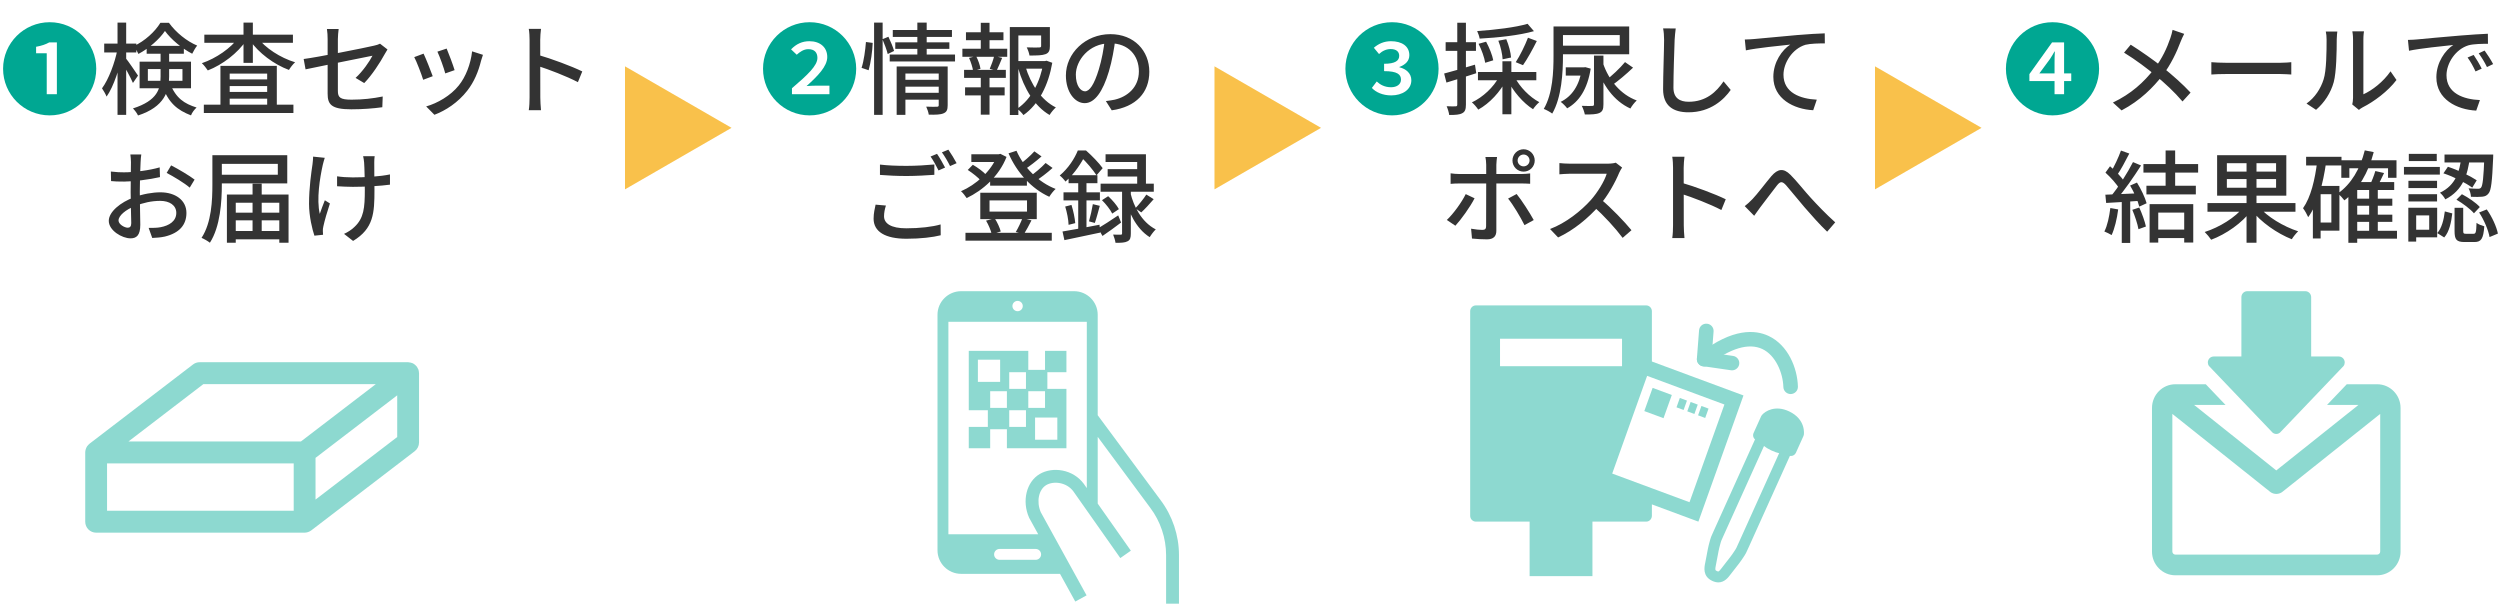 <svg width="352" height="85" viewBox="0 0 352 85" fill="none" xmlns="http://www.w3.org/2000/svg">
<path d="M55.927 61.534L44.427 70.339V64.467L55.927 55.661V61.534ZM15.073 65.246H41.354V71.912H15.073V65.246ZM28.629 54.087H52.912L42.371 62.158H18.088L28.629 54.087ZM58.986 52.446C58.979 52.321 58.961 52.198 58.924 52.081C58.921 52.07 58.924 52.061 58.919 52.05C58.906 52.011 58.879 51.981 58.864 51.944C58.823 51.85 58.781 51.758 58.723 51.673C58.688 51.624 58.649 51.581 58.609 51.536C58.55 51.468 58.488 51.404 58.419 51.347C58.368 51.308 58.315 51.273 58.26 51.239C58.22 51.214 58.187 51.182 58.145 51.16C58.108 51.142 58.067 51.137 58.029 51.122C57.97 51.098 57.911 51.078 57.848 51.061C57.757 51.038 57.667 51.025 57.574 51.017C57.536 51.015 57.502 51 57.463 51H28.109C27.773 51 27.445 51.111 27.178 51.316L12.605 62.474C12.592 62.484 12.585 62.499 12.573 62.509C12.465 62.597 12.366 62.696 12.286 62.811C12.281 62.818 12.274 62.823 12.27 62.83C12.192 62.945 12.134 63.074 12.088 63.208C12.078 63.237 12.069 63.265 12.061 63.295C12.025 63.425 12 63.56 12 63.702V73.456C12 74.309 12.688 75 13.537 75H42.891C43.044 75 43.19 74.971 43.33 74.928C43.356 74.92 43.383 74.913 43.409 74.903C43.549 74.853 43.68 74.784 43.798 74.697C43.805 74.691 43.814 74.69 43.821 74.684L58.395 63.527C58.776 63.235 59 62.78 59 62.299V52.544C59 52.544 59 52.538 59 52.535C59 52.505 58.988 52.476 58.986 52.446Z" fill="#8DD9D0"/>
<path d="M103 18L88 26.66L88 9.34L103 18Z" fill="#F9C14B"/>
<path d="M7 16.246C3.374 16.246 0.434 13.306 0.434 9.68C0.434 6.068 3.374 3.128 7 3.128C10.612 3.128 13.552 6.068 13.552 9.68C13.552 13.334 10.584 16.246 7 16.246ZM6.58 13.264H8.008V5.97H6.93C6.426 6.25 5.866 6.446 5.082 6.586V7.496H6.58V13.264Z" fill="#00A792"/>
<path d="M14.672 6.138H19.194V7.384H14.672V6.138ZM16.548 3.184H17.766V16.176H16.548V3.184ZM16.534 6.964L17.318 7.216C16.898 9.442 16.016 12.186 15.008 13.6C14.868 13.25 14.574 12.746 14.364 12.438C15.288 11.192 16.17 8.868 16.534 6.964ZM17.696 8.182C18.018 8.546 19.18 10.268 19.432 10.646L18.718 11.682C18.41 10.94 17.514 9.33 17.164 8.742L17.696 8.182ZM20.65 6.46H25.886V7.566H20.65V6.46ZM23.226 4.36C22.442 5.522 20.986 6.81 19.488 7.594C19.348 7.258 19.068 6.782 18.844 6.488C20.384 5.788 21.84 4.444 22.582 3.212H23.786C24.78 4.584 26.292 5.802 27.762 6.418C27.51 6.726 27.244 7.202 27.062 7.566C25.662 6.852 24.094 5.564 23.226 4.36ZM20.818 9.722V11.374H25.69V9.722H20.818ZM19.656 8.686H26.894V12.424H19.656V8.686ZM22.61 7.146H23.814V10.8C23.814 12.83 23.17 15.042 19.432 16.26C19.32 15.98 18.942 15.476 18.718 15.266C22.204 14.16 22.61 12.466 22.61 10.758V7.146ZM23.94 11.752C24.78 13.852 25.956 14.594 27.678 15.14C27.37 15.42 27.034 15.854 26.894 16.246C25.018 15.518 23.716 14.538 22.82 11.99L23.94 11.752ZM28.7 14.734H41.314V15.91H28.7V14.734ZM31.682 11.178H38.304V12.116H31.682V11.178ZM31.682 12.942H38.304V13.894H31.682V12.942ZM31.038 9.274H38.976V15.378H37.618V10.366H32.34V15.434H31.038V9.274ZM28.77 4.878H41.244V6.026H28.77V4.878ZM34.286 3.184H35.602V8.854H34.286V3.184ZM33.614 5.242L34.692 5.662C33.46 7.496 31.332 9.106 29.26 9.918C29.064 9.624 28.7 9.148 28.42 8.896C30.422 8.224 32.536 6.768 33.614 5.242ZM36.232 5.256C37.324 6.754 39.48 8.14 41.552 8.77C41.258 9.022 40.88 9.512 40.684 9.848C38.57 9.064 36.428 7.468 35.182 5.676L36.232 5.256ZM46.13 13.18C46.13 11.948 46.13 7.09 46.13 5.508C46.13 5.074 46.102 4.5 46.032 4.08H47.684C47.628 4.5 47.572 5.074 47.572 5.508C47.572 7.076 47.572 11.332 47.572 12.802C47.572 13.726 47.894 14.034 49.504 14.034C51.058 14.034 52.5 13.866 53.886 13.586L53.83 15.098C52.626 15.266 51.1 15.392 49.462 15.392C46.606 15.392 46.13 14.678 46.13 13.18ZM54.558 6.964C54.446 7.132 54.278 7.412 54.166 7.622C53.536 8.784 52.36 10.604 51.282 11.696L50.064 10.968C51.058 10.072 52.038 8.644 52.444 7.846C51.828 7.972 44.744 9.386 43.022 9.764L42.756 8.308C44.59 8.084 51.506 6.712 52.654 6.432C52.99 6.362 53.298 6.264 53.508 6.152L54.558 6.964ZM62.888 6.838C63.14 7.412 63.826 9.246 64.008 9.876L62.692 10.338C62.538 9.68 61.908 7.944 61.586 7.272L62.888 6.838ZM67.998 7.72C67.872 8.084 67.802 8.336 67.732 8.56C67.368 10.044 66.766 11.528 65.786 12.774C64.484 14.44 62.762 15.56 61.166 16.162L60.004 14.986C61.586 14.538 63.448 13.474 64.596 12.032C65.576 10.828 66.276 9.008 66.472 7.23L67.998 7.72ZM59.64 7.552C59.948 8.196 60.662 9.974 60.928 10.73L59.584 11.234C59.36 10.492 58.632 8.588 58.324 8.042L59.64 7.552ZM74.564 13.726C74.564 12.816 74.564 6.796 74.564 5.62C74.564 5.186 74.536 4.528 74.452 4.066H76.174C76.118 4.528 76.062 5.13 76.062 5.62C76.062 7.524 76.076 12.9 76.076 13.726C76.076 14.146 76.118 15 76.174 15.518H74.452C74.536 15.014 74.564 14.258 74.564 13.726ZM75.74 7.72C77.602 8.252 80.514 9.33 81.984 10.058L81.368 11.57C79.772 10.73 77.266 9.778 75.74 9.288V7.72ZM19.894 21.744C19.852 21.996 19.81 22.472 19.796 22.822C19.74 23.76 19.684 25.636 19.684 27.022C19.684 28.506 19.754 30.802 19.754 31.642C19.754 33.126 19.222 33.56 18.382 33.56C17.178 33.56 15.316 32.454 15.316 31.096C15.316 29.808 17.01 28.464 18.844 27.792C20.09 27.316 21.49 27.078 22.582 27.078C24.682 27.078 26.25 28.184 26.25 29.976C26.25 31.656 25.27 32.804 23.212 33.308C22.582 33.448 21.966 33.476 21.434 33.504L20.93 32.09C21.504 32.09 22.106 32.09 22.61 31.992C23.8 31.768 24.822 31.152 24.822 29.976C24.822 28.884 23.842 28.282 22.568 28.282C21.35 28.282 20.16 28.548 19.012 29.01C17.696 29.514 16.688 30.368 16.688 31.04C16.688 31.586 17.528 32.062 17.99 32.062C18.284 32.062 18.48 31.894 18.48 31.418C18.48 30.648 18.396 28.702 18.396 27.078C18.396 25.482 18.438 23.438 18.438 22.836C18.438 22.556 18.396 21.982 18.354 21.744H19.894ZM24.094 23.284C25.116 23.802 26.684 24.74 27.398 25.286L26.712 26.42C26.026 25.804 24.346 24.796 23.464 24.348L24.094 23.284ZM15.61 24.152C16.408 24.25 16.954 24.264 17.458 24.264C18.872 24.264 21.07 23.984 22.484 23.564L22.526 24.936C21.014 25.286 18.746 25.566 17.5 25.566C16.646 25.566 16.114 25.552 15.638 25.496L15.61 24.152ZM29.904 21.856H31.234V25.972C31.234 28.366 31.024 31.894 29.554 34.176C29.302 33.966 28.714 33.63 28.378 33.49C29.792 31.334 29.904 28.198 29.904 25.972V21.856ZM30.716 21.856H40.446V25.818H30.716V24.6H39.116V23.074H30.716V21.856ZM32.564 29.948H39.998V31.026H32.564V29.948ZM32.564 32.524H39.998V33.7H32.564V32.524ZM35.56 25.874H36.848V33.14H35.56V25.874ZM31.948 27.386H40.628V34.176H39.326V28.548H33.194V34.176H31.948V27.386ZM52.752 21.996C52.71 22.262 52.696 22.57 52.696 22.878C52.682 23.452 52.724 25.944 52.724 26.742C52.724 29.99 52.612 32.174 49.714 33.924L48.44 32.93C48.916 32.72 49.546 32.328 49.91 31.95C51.226 30.718 51.366 29.276 51.366 26.728C51.366 25.762 51.324 23.55 51.268 22.892C51.24 22.556 51.184 22.22 51.128 21.996H52.752ZM47.46 24.824C48.104 24.922 48.902 24.978 49.658 24.978C51.422 24.978 53.522 24.852 54.908 24.558V26C53.564 26.182 51.52 26.308 49.686 26.308C49.042 26.308 48.104 26.266 47.46 26.224V24.824ZM45.724 22.22C45.626 22.514 45.514 22.948 45.444 23.228C45.038 25.048 44.548 28.058 45.024 30.116C45.206 29.584 45.486 28.814 45.738 28.198L46.452 28.646C46.088 29.724 45.682 31.138 45.528 31.88C45.472 32.09 45.444 32.37 45.458 32.538C45.458 32.678 45.472 32.888 45.486 33.056L44.268 33.182C43.974 32.328 43.512 30.452 43.512 28.702C43.512 26.42 43.834 24.264 44.002 23.116C44.058 22.766 44.072 22.346 44.086 22.052L45.724 22.22Z" fill="#333333"/>
<path d="M114 16.246C110.374 16.246 107.434 13.306 107.434 9.68C107.434 6.068 110.374 3.128 114 3.128C117.612 3.128 120.552 6.068 120.552 9.68C120.552 13.334 117.584 16.246 114 16.246ZM111.508 13.264H116.786V12.06H114.98C114.518 12.06 113.972 12.088 113.566 12.116C115.148 10.688 116.478 9.344 116.478 8.028C116.478 6.684 115.498 5.802 113.958 5.802C112.964 5.802 112.124 6.18 111.382 6.95L112.18 7.706C112.614 7.314 113.16 6.922 113.804 6.922C114.672 6.922 115.092 7.384 115.092 8.154C115.092 9.246 113.734 10.52 111.508 12.424V13.264Z" fill="#00A792"/>
<path d="M127.188 11.234H132.452V12.2H127.188V11.234ZM125.704 4.22H134.034V5.2H125.704V4.22ZM126.054 5.956H133.67V6.88H126.054V5.956ZM125.27 7.678H134.468V8.658H125.27V7.678ZM127.202 13.068H132.48V14.034H127.202V13.068ZM126.25 9.358H132.41V10.352H127.482V16.176H126.25V9.358ZM132.172 9.358H133.432V14.818C133.432 15.434 133.306 15.77 132.858 15.952C132.424 16.148 131.766 16.162 130.772 16.148C130.73 15.826 130.562 15.336 130.408 15.014C131.052 15.042 131.724 15.042 131.92 15.028C132.102 15.028 132.172 14.972 132.172 14.804V9.358ZM129.162 3.184H130.478V8H129.162V3.184ZM123.072 3.184H124.276V16.176H123.072V3.184ZM121.924 5.914L122.876 6.04C122.834 7.174 122.61 8.826 122.302 9.89L121.308 9.554C121.63 8.588 121.84 7.034 121.924 5.914ZM124.248 5.522L125.088 5.172C125.396 5.816 125.746 6.656 125.886 7.174L124.99 7.608C124.864 7.062 124.528 6.18 124.248 5.522ZM142.84 8.602H147.292V9.666H142.84V8.602ZM142.182 3.814H147.25V4.99H143.386V16.19H142.182V3.814ZM146.592 3.814H147.824V6.488C147.824 7.09 147.698 7.44 147.222 7.622C146.732 7.804 146.018 7.818 144.954 7.818C144.898 7.468 144.73 6.992 144.562 6.67C145.36 6.698 146.102 6.698 146.312 6.684C146.536 6.67 146.592 6.628 146.592 6.474V3.814ZM144.38 9.358C145.108 11.836 146.62 14.118 148.664 15.126C148.37 15.378 147.978 15.854 147.782 16.19C145.654 14.958 144.184 12.466 143.358 9.61L144.38 9.358ZM146.9 8.602H147.124L147.348 8.546L148.16 8.84C147.628 11.934 146.284 14.678 144.1 16.204C143.904 15.91 143.512 15.532 143.218 15.308C145.248 13.95 146.494 11.416 146.9 8.868V8.602ZM136.008 4.542H141.286V5.662H136.008V4.542ZM135.882 12.298H141.454V13.432H135.882V12.298ZM135.504 6.866H141.818V8H135.504V6.866ZM135.742 9.834H141.622V10.968H135.742V9.834ZM138.094 3.212H139.326V7.286H138.094V3.212ZM138.094 10.31H139.326V16.148H138.094V10.31ZM139.984 7.874L141.104 8.154C140.824 8.812 140.558 9.498 140.32 9.96L139.354 9.694C139.578 9.19 139.858 8.406 139.984 7.874ZM136.442 8.154L137.436 7.902C137.73 8.462 137.996 9.232 138.052 9.694L137.016 9.988C136.946 9.512 136.708 8.742 136.442 8.154ZM157.05 5.438C156.868 6.88 156.588 8.518 156.126 10.072C155.272 12.928 154.124 14.524 152.724 14.524C151.338 14.524 150.078 12.97 150.078 10.632C150.078 7.51 152.822 4.808 156.336 4.808C159.696 4.808 161.824 7.16 161.824 10.1C161.824 13.04 159.948 15.056 156.532 15.532L155.706 14.23C156.196 14.174 156.602 14.104 156.952 14.034C158.744 13.614 160.354 12.298 160.354 10.044C160.354 7.818 158.884 6.096 156.308 6.096C153.27 6.096 151.478 8.574 151.478 10.506C151.478 12.116 152.178 12.858 152.766 12.858C153.396 12.858 154.054 11.934 154.712 9.778C155.118 8.448 155.426 6.852 155.566 5.396L157.05 5.438ZM123.898 23.172C124.92 23.298 126.222 23.354 127.65 23.354C129.008 23.354 130.506 23.256 131.556 23.158V24.614C130.59 24.684 128.966 24.782 127.664 24.782C126.222 24.782 125.018 24.712 123.898 24.628V23.172ZM124.738 28.94C124.57 29.472 124.472 29.962 124.472 30.452C124.472 31.46 125.452 32.146 127.594 32.146C129.512 32.146 131.304 31.936 132.438 31.6L132.452 33.126C131.36 33.406 129.624 33.616 127.636 33.616C124.64 33.616 123.002 32.622 123.002 30.788C123.002 30.018 123.17 29.36 123.282 28.814L124.738 28.94ZM131.934 21.66C132.284 22.164 132.788 23.046 133.068 23.592L132.144 23.998C131.864 23.424 131.402 22.57 131.024 22.038L131.934 21.66ZM133.53 21.072C133.894 21.59 134.426 22.472 134.692 22.976L133.768 23.382C133.474 22.78 133.012 21.982 132.62 21.45L133.53 21.072ZM139.41 25.02H144.59V26.14H139.41V25.02ZM135.938 32.776H148.09V33.882H135.938V32.776ZM136.764 21.716H140.81V22.808H136.764V21.716ZM140.39 21.716H140.628L140.852 21.66L141.72 22.094C140.67 24.796 138.388 26.798 136.106 27.89C135.924 27.61 135.574 27.148 135.308 26.924C137.38 26.042 139.564 24.11 140.39 21.954V21.716ZM143.12 21.226C144.142 23.564 146.214 25.678 148.636 26.602C148.328 26.868 147.95 27.358 147.74 27.708C145.22 26.56 143.176 24.292 142 21.59L143.12 21.226ZM136.26 23.928L136.974 23.2C137.66 23.592 138.486 24.194 138.878 24.656L138.136 25.468C137.744 25.006 136.932 24.362 136.26 23.928ZM145.64 21.31L146.648 22.024C145.892 22.696 144.954 23.41 144.24 23.886L143.442 23.256C144.128 22.766 145.094 21.926 145.64 21.31ZM147.222 22.948L148.202 23.648C147.432 24.348 146.452 25.09 145.682 25.566L144.884 24.936C145.626 24.432 146.634 23.592 147.222 22.948ZM139.326 28.212V29.794H144.604V28.212H139.326ZM138.024 27.134H145.976V30.858H138.024V27.134ZM138.836 31.068L140.054 30.746C140.432 31.306 140.768 32.076 140.908 32.594L139.634 32.972C139.522 32.454 139.186 31.656 138.836 31.068ZM143.96 30.718L145.234 31.026C144.87 31.74 144.492 32.454 144.17 32.958L143.022 32.664C143.344 32.132 143.75 31.292 143.96 30.718ZM161.404 27.4L162.44 28.044C161.866 28.716 161.208 29.43 160.69 29.906L159.85 29.332C160.34 28.828 161.026 27.988 161.404 27.4ZM155.16 28.184L156.028 27.624C156.616 28.156 157.26 28.912 157.54 29.444L156.602 30.074C156.35 29.542 155.72 28.744 155.16 28.184ZM155.664 21.716H161.348V26.504H160.116V22.808H155.664V21.716ZM155.958 23.816H160.816V24.852H155.958V23.816ZM154.964 25.86H162.454V26.994H154.964V25.86ZM157.988 26.42H159.22V32.874C159.22 33.462 159.136 33.798 158.744 33.98C158.38 34.176 157.834 34.19 157.064 34.19C157.022 33.854 156.868 33.378 156.728 33.028C157.19 33.056 157.652 33.042 157.792 33.042C157.946 33.042 157.988 33 157.988 32.846V26.42ZM154.614 32.146C155.328 31.726 156.406 31.026 157.442 30.326L157.848 31.334C156.98 31.992 156.042 32.678 155.23 33.224L154.614 32.146ZM159.178 27.204C159.612 28.982 160.676 31.236 162.734 32.3C162.468 32.538 162.076 33.056 161.88 33.392C159.878 32.146 158.87 29.668 158.436 27.988L159.178 27.204ZM150.456 24.67H154.516V25.79H150.456V24.67ZM149.742 27.078H154.866V28.212H149.742V27.078ZM149.98 29.08L150.862 28.856C151.128 29.682 151.338 30.718 151.394 31.418L150.456 31.656C150.442 30.956 150.232 29.892 149.98 29.08ZM149.602 32.594C150.932 32.384 152.906 32.006 154.81 31.642L154.908 32.748C153.13 33.126 151.268 33.518 149.868 33.812L149.602 32.594ZM153.872 28.744L154.852 28.982C154.614 29.822 154.376 30.774 154.152 31.39L153.326 31.166C153.522 30.508 153.76 29.444 153.872 28.744ZM151.814 25.104H152.976V32.692L151.814 32.888V25.104ZM151.758 21.184H152.458V21.45H152.836V21.8C152.29 22.864 151.408 24.334 150.022 25.566C149.84 25.3 149.462 24.894 149.21 24.712C150.442 23.676 151.31 22.304 151.758 21.184ZM151.954 21.184H152.906C153.732 21.912 154.754 22.962 155.258 23.676L154.39 24.684C153.928 23.97 152.976 22.794 152.192 22.122H151.954V21.184Z" fill="#333333"/>
<g clip-path="url(#clip0_82_27)">
<path d="M148.871 61.914H145.738V58.79H148.871V61.914ZM142.101 57.76H144.456V60.108H142.101V57.76ZM137.686 50.644H140.819V53.768H137.686V50.644ZM141.772 57.431H139.417V55.083H141.772V57.431ZM144.456 54.754H142.101V52.406H144.456V54.754ZM144.785 55.082H147.14V57.431H144.785V55.082ZM147.14 52.078H144.785V49.401H136.403V57.76H139.088V60.108H136.403V63.113H139.417V60.436H141.772V63.113H150.153V54.754H147.469V52.406H150.153V49.401H147.14V52.078Z" fill="#8DD9D0"/>
<path d="M152.602 68.126L152.589 68.109C151.873 67.142 150.806 66.483 149.584 66.251C148.449 66.036 147.286 66.214 146.391 66.742C144.516 67.848 143.858 70.543 144.893 72.879L144.909 72.914L146.179 75.221H133.534V45.309H153.022V68.724L152.602 68.126ZM145.821 78.822H140.737C140.313 78.822 139.969 78.48 139.969 78.057C139.969 77.634 140.313 77.291 140.737 77.291H145.821C146.245 77.291 146.587 77.634 146.587 78.057C146.587 78.48 146.245 78.822 145.821 78.822ZM143.278 42.365C143.682 42.365 144.007 42.691 144.007 43.093C144.007 43.494 143.681 43.82 143.278 43.82C142.875 43.82 142.549 43.494 142.549 43.093C142.549 42.691 142.875 42.365 143.278 42.365ZM163.4 70.402L154.557 58.464V44.317C154.557 42.489 153.065 41 151.232 41H135.326C133.492 41 132 42.488 132 44.317V77.481C132 79.31 133.492 80.798 135.326 80.798H149.251L151.399 84.699L152.989 83.827L146.538 72.111C145.9 70.633 146.245 68.929 147.315 68.297C148.353 67.686 150.17 67.897 151.124 69.175L157.74 78.576L159.225 77.537L154.558 70.905V61.509L161.943 71.481C161.943 71.481 161.946 71.485 161.948 71.488C163.391 73.398 164.186 75.768 164.186 78.158V85H166V78.158C166 75.378 165.076 72.624 163.4 70.402Z" fill="#8DD9D0"/>
</g>
<path d="M186 18L171 26.66L171 9.34L186 18Z" fill="#F9C14B"/>
<path d="M196 16.246C192.374 16.246 189.434 13.306 189.434 9.68C189.434 6.068 192.374 3.128 196 3.128C199.612 3.128 202.552 6.068 202.552 9.68C202.552 13.334 199.584 16.246 196 16.246ZM195.888 13.432C197.442 13.432 198.716 12.634 198.716 11.304C198.716 10.324 197.988 9.708 197.036 9.47V9.428C197.89 9.106 198.436 8.574 198.436 7.776C198.436 6.502 197.386 5.802 195.846 5.802C194.894 5.802 194.096 6.152 193.438 6.726L194.166 7.608C194.642 7.16 195.202 6.908 195.804 6.908C196.574 6.908 197.008 7.258 197.008 7.86C197.008 8.532 196.462 8.98 194.88 8.98V10.016C196.728 10.016 197.26 10.478 197.26 11.206C197.26 11.878 196.672 12.284 195.86 12.284C194.964 12.284 194.32 11.92 193.844 11.472L193.158 12.382C193.718 12.984 194.67 13.432 195.888 13.432Z" fill="#00A792"/>
<path d="M215.082 3.352L215.978 4.388C213.934 4.976 210.882 5.298 208.334 5.438C208.292 5.144 208.124 4.668 207.984 4.374C210.476 4.206 213.402 3.856 215.082 3.352ZM208.18 6.166L209.244 5.872C209.692 6.698 210.126 7.79 210.252 8.49L209.118 8.84C209.006 8.126 208.614 7.006 208.18 6.166ZM210.966 5.732L212.086 5.522C212.436 6.348 212.716 7.412 212.758 8.098L211.568 8.35C211.54 7.678 211.302 6.572 210.966 5.732ZM215.138 5.312L216.384 5.774C215.796 6.95 215.04 8.322 214.438 9.176L213.416 8.756C214.004 7.86 214.732 6.376 215.138 5.312ZM208.096 10.142H216.314V11.304H208.096V10.142ZM211.54 8.63H212.8V16.092H211.54V8.63ZM211.078 10.8L212.128 11.164C211.26 12.928 209.72 14.566 208.138 15.434C207.928 15.112 207.536 14.65 207.242 14.412C208.782 13.698 210.308 12.27 211.078 10.8ZM213.262 10.842C213.976 12.242 215.376 13.67 216.734 14.384C216.44 14.622 216.048 15.07 215.852 15.378C214.466 14.51 213.038 12.858 212.24 11.206L213.262 10.842ZM203.336 10.352C204.442 10.072 206.094 9.582 207.676 9.106L207.858 10.31C206.402 10.786 204.862 11.262 203.658 11.626L203.336 10.352ZM203.546 5.942H207.816V7.16H203.546V5.942ZM205.184 3.198H206.402V14.72C206.402 15.392 206.276 15.742 205.884 15.938C205.52 16.148 204.946 16.19 204.05 16.19C204.008 15.868 203.854 15.322 203.686 14.958C204.26 14.986 204.778 14.986 204.946 14.972C205.114 14.972 205.184 14.916 205.184 14.72V3.198ZM218.736 3.73H220.066V7.818C220.066 10.212 219.884 13.698 218.554 15.994C218.302 15.784 217.7 15.462 217.364 15.336C218.638 13.166 218.736 10.044 218.736 7.818V3.73ZM219.716 3.73H229.39V7.636H219.716V6.432H228.06V4.934H219.716V3.73ZM220.458 9.484H223.118V10.646H220.458V9.484ZM224.434 7.832H225.764V14.692C225.764 15.378 225.638 15.7 225.19 15.91C224.742 16.106 224.084 16.12 223.146 16.12C223.076 15.77 222.894 15.238 222.712 14.902C223.356 14.93 224 14.93 224.182 14.916C224.378 14.902 224.434 14.86 224.434 14.678V7.832ZM228.802 8.742L229.936 9.526C228.984 10.436 227.794 11.444 226.856 12.088L225.988 11.402C226.898 10.73 228.102 9.596 228.802 8.742ZM225.722 8.952C226.52 11.29 228.172 13.306 230.454 14.146C230.146 14.412 229.754 14.93 229.558 15.28C227.22 14.216 225.624 11.962 224.742 9.204L225.722 8.952ZM222.74 9.484H223.006L223.216 9.456L223.972 9.666C223.496 12.592 222.32 14.328 220.654 15.252C220.486 15 220.01 14.524 219.744 14.342C221.312 13.572 222.376 12.06 222.74 9.68V9.484ZM235.942 4.01C235.872 4.528 235.816 5.116 235.788 5.62C235.732 7.174 235.62 10.408 235.62 12.34C235.62 13.824 236.53 14.328 237.762 14.328C240.212 14.328 241.668 12.942 242.676 11.458L243.684 12.662C242.746 14.006 240.856 15.812 237.734 15.812C235.592 15.812 234.164 14.902 234.164 12.564C234.164 10.576 234.304 6.978 234.304 5.62C234.304 5.046 234.262 4.472 234.164 3.996L235.942 4.01ZM245.668 5.564C246.214 5.55 246.704 5.522 246.984 5.494C248.006 5.396 250.498 5.158 253.074 4.934C254.558 4.808 255.972 4.724 256.924 4.696L256.938 6.11C256.154 6.11 254.936 6.124 254.208 6.306C252.346 6.866 251.114 8.868 251.114 10.52C251.114 13.068 253.494 13.922 255.804 14.034L255.3 15.518C252.556 15.378 249.686 13.908 249.686 10.828C249.686 8.714 250.932 7.02 252.066 6.278C250.638 6.432 247.39 6.754 245.822 7.09L245.668 5.564ZM213.682 22.598C213.682 23.06 214.06 23.424 214.522 23.424C214.984 23.424 215.362 23.06 215.362 22.598C215.362 22.136 214.984 21.758 214.522 21.758C214.06 21.758 213.682 22.136 213.682 22.598ZM212.954 22.598C212.954 21.73 213.654 21.016 214.522 21.016C215.39 21.016 216.09 21.73 216.09 22.598C216.09 23.466 215.39 24.166 214.522 24.166C213.654 24.166 212.954 23.466 212.954 22.598ZM210.784 22.108C210.756 22.304 210.686 22.878 210.686 23.2C210.686 23.984 210.686 25.16 210.686 25.902C210.686 27.036 210.686 31.418 210.686 32.496C210.686 33.266 210.28 33.7 209.37 33.7C208.712 33.7 207.886 33.658 207.256 33.588L207.13 32.202C207.732 32.314 208.362 32.37 208.712 32.37C209.09 32.37 209.244 32.216 209.244 31.852C209.258 31.194 209.258 26.56 209.258 25.902C209.258 25.426 209.258 23.984 209.258 23.2C209.258 22.864 209.202 22.332 209.146 22.108H210.784ZM204.246 24.404C204.652 24.46 205.058 24.502 205.506 24.502C206.346 24.502 213.29 24.502 214.2 24.502C214.55 24.502 215.082 24.46 215.446 24.418V25.874C215.04 25.846 214.564 25.832 214.214 25.832C213.304 25.832 206.402 25.832 205.506 25.832C205.086 25.832 204.624 25.846 204.246 25.888V24.404ZM207.62 27.918C207.004 29.136 205.702 30.942 204.918 31.782L203.714 30.97C204.652 30.088 205.814 28.478 206.374 27.33L207.62 27.918ZM213.542 27.316C214.27 28.212 215.39 29.962 215.95 30.984L214.648 31.698C214.074 30.55 213.052 28.828 212.338 27.96L213.542 27.316ZM228.396 23.592C228.298 23.718 228.088 24.082 227.99 24.306C227.43 25.664 226.366 27.61 225.19 28.94C223.622 30.718 221.578 32.412 219.38 33.434L218.246 32.244C220.5 31.39 222.614 29.696 224 28.156C224.938 27.092 225.89 25.552 226.226 24.46C225.694 24.46 221.606 24.46 221.074 24.46C220.542 24.46 219.772 24.53 219.562 24.544V22.962C219.828 23.004 220.654 23.046 221.074 23.046C221.704 23.046 225.708 23.046 226.282 23.046C226.8 23.046 227.248 22.99 227.5 22.906L228.396 23.592ZM225.372 28.03C226.856 29.248 228.774 31.264 229.712 32.412L228.466 33.49C227.444 32.118 225.848 30.382 224.35 29.038L225.372 28.03ZM235.564 31.726C235.564 30.816 235.564 24.796 235.564 23.62C235.564 23.186 235.536 22.528 235.452 22.066H237.174C237.118 22.528 237.062 23.13 237.062 23.62C237.062 25.524 237.076 30.9 237.076 31.726C237.076 32.146 237.118 33 237.174 33.518H235.452C235.536 33.014 235.564 32.258 235.564 31.726ZM236.74 25.72C238.602 26.252 241.514 27.33 242.984 28.058L242.368 29.57C240.772 28.73 238.266 27.778 236.74 27.288V25.72ZM245.658 29.024C246.036 28.73 246.358 28.436 246.75 28.03C247.45 27.302 248.584 25.776 249.424 24.782C250.32 23.76 251.118 23.634 252.084 24.6C252.98 25.482 254.072 26.896 254.94 27.834C255.808 28.786 257.11 30.158 258.398 31.306L257.264 32.622C256.228 31.642 254.996 30.242 254.072 29.178C253.176 28.142 252.112 26.798 251.468 26.07C250.908 25.468 250.642 25.552 250.194 26.112C249.578 26.882 248.5 28.352 247.842 29.192C247.534 29.598 247.212 30.06 246.988 30.382L245.658 29.024Z" fill="#333333"/>
<g clip-path="url(#clip1_82_27)">
<path d="M232.585 68.748L226.999 66.677L231.915 52.92L232.585 53.168L242.798 56.955L237.881 70.712L232.585 68.748ZM211.203 47.69H228.382V51.562H211.203V47.69ZM245.481 55.68L232.585 50.899V43.818C232.585 43.368 232.223 43 231.78 43H207.804C207.362 43 207 43.368 207 43.818V72.626C207 73.076 207.362 73.444 207.804 73.444H215.37V81.119H224.215V73.444H231.781C232.223 73.444 232.585 73.075 232.585 72.626V71.017L239.133 73.445L245.481 55.68Z" fill="#8DD9D0"/>
<path d="M231.52 57.88L234.224 58.882L235.392 55.614L232.689 54.612L231.52 57.88Z" fill="#8DD9D0"/>
<path d="M236.05 57.352L237.052 57.724L237.523 56.404L236.521 56.032L236.05 57.352Z" fill="#8DD9D0"/>
<path d="M237.569 57.915L238.571 58.288L239.042 56.968L238.04 56.596L237.569 57.915Z" fill="#8DD9D0"/>
<path d="M239.56 57.159L239.089 58.478L240.091 58.851L240.562 57.531L239.56 57.159Z" fill="#8DD9D0"/>
<path d="M241.944 82C241.686 82 241.398 81.938 241.079 81.787C239.699 81.134 239.967 79.859 240.096 79.245C240.154 78.967 240.211 78.658 240.27 78.336C240.393 77.659 240.533 76.891 240.728 76.229L240.798 75.972C240.871 75.686 240.896 75.631 241.306 74.722L248.225 59.391C248.31 59.203 248.467 59.057 248.66 58.986C248.855 58.917 249.069 58.925 249.255 59.014L252.774 60.678C252.774 60.678 252.78 60.681 252.783 60.682C252.945 60.759 253.068 60.887 253.14 61.038C253.24 61.24 253.249 61.483 253.144 61.7C253.129 61.733 253.114 61.763 253.1 61.792L246.231 77.015C245.818 77.926 245.794 77.981 245.628 78.224L245.483 78.445C245.115 79.027 244.633 79.636 244.207 80.174C244.006 80.427 243.815 80.669 243.648 80.892C243.356 81.283 242.82 82.001 241.944 82.001V82ZM249.305 60.729L242.707 75.348C242.327 76.191 242.326 76.194 242.286 76.35L242.202 76.657C242.03 77.243 241.903 77.937 241.781 78.609C241.719 78.947 241.66 79.269 241.599 79.558C241.45 80.269 241.511 80.297 241.738 80.405C241.96 80.508 242.003 80.529 242.415 79.978C242.59 79.743 242.791 79.49 243 79.225C243.421 78.694 243.857 78.143 244.182 77.629L244.355 77.365C244.444 77.234 244.446 77.231 244.828 76.386L251.447 61.718C250.935 61.497 250.245 61.174 249.305 60.729Z" fill="#8DD9D0"/>
<path d="M251.904 57.92C249.973 57.007 248.553 57.864 248.072 58.446C248.029 58.498 247.992 58.556 247.964 58.619L246.904 60.968C246.753 61.301 246.86 61.693 247.159 61.904C247.298 62.003 247.462 62.045 247.625 62.041C247.878 62.481 248.537 63.013 249.402 63.419C250.252 63.819 251.063 63.986 251.558 63.907C251.663 64.04 251.811 64.14 251.987 64.181C252.046 64.195 252.105 64.201 252.162 64.201C252.459 64.201 252.738 64.029 252.863 63.749L253.923 61.4C253.951 61.339 253.97 61.273 253.982 61.207C253.995 61.119 254.296 59.049 251.904 57.92Z" fill="#8DD9D0"/>
<path d="M252.121 55.482C251.569 55.482 251.114 55.044 251.098 54.491C251.042 52.496 250.004 50.017 248.13 49.139C246.228 48.248 243.615 49.026 240.575 51.391C240.129 51.736 239.485 51.659 239.137 51.215C238.789 50.771 238.868 50.13 239.314 49.783C243.974 46.158 247.153 46.428 249.001 47.293C251.762 48.585 253.072 51.81 253.147 54.434C253.162 54.997 252.717 55.466 252.152 55.482C252.141 55.482 252.132 55.482 252.122 55.482L252.121 55.482Z" fill="#8DD9D0"/>
<path d="M243.869 52.143C243.82 52.143 243.77 52.139 243.72 52.132L239.796 51.562C239.264 51.485 238.882 51.009 238.923 50.475L239.228 46.516C239.272 45.955 239.748 45.532 240.328 45.577C240.891 45.621 241.314 46.11 241.272 46.672L241.04 49.681L244.017 50.114C244.576 50.196 244.963 50.714 244.882 51.27C244.807 51.778 244.37 52.143 243.869 52.143Z" fill="#8DD9D0"/>
</g>
<path d="M279 18L264 26.66L264 9.34L279 18Z" fill="#F9C14B"/>
<path d="M289 16.246C285.374 16.246 282.434 13.306 282.434 9.68C282.434 6.068 285.374 3.128 289 3.128C292.612 3.128 295.552 6.068 295.552 9.68C295.552 13.334 292.584 16.246 289 16.246ZM289.28 13.264H290.624V11.416H291.632V10.338H290.624V5.97H288.93L285.738 10.436V11.416H289.28V13.264ZM287.138 10.338L288.636 8.308C288.958 7.804 289.07 7.636 289.266 7.258H289.322C289.294 7.72 289.28 8.364 289.28 8.798V10.338H287.138Z" fill="#00A792"/>
<path d="M307.536 4.766C307.368 5.06 307.144 5.592 307.018 5.9C306.5 7.286 305.646 9.12 304.498 10.604C303.168 12.298 301.39 14.132 298.716 15.546L297.498 14.44C300.074 13.208 301.852 11.584 303.308 9.708C304.442 8.238 305.114 6.74 305.59 5.354C305.702 5.032 305.842 4.528 305.898 4.206L307.536 4.766ZM300.004 6.292C301.39 7.16 303.336 8.532 304.442 9.414C305.884 10.576 307.312 11.836 308.432 13.04L307.298 14.286C306.108 12.9 304.89 11.78 303.448 10.576C302.44 9.736 300.704 8.406 299.066 7.412L300.004 6.292ZM311.358 8.756C311.82 8.798 312.674 8.84 313.444 8.84C314.746 8.84 319.912 8.84 321.046 8.84C321.732 8.84 322.278 8.784 322.614 8.756V10.492C322.306 10.478 321.662 10.422 321.06 10.422C319.912 10.422 314.746 10.422 313.444 10.422C312.66 10.422 311.834 10.45 311.358 10.492V8.756ZM331.196 14.706C331.252 14.468 331.308 14.132 331.308 13.81C331.308 13.124 331.308 6.516 331.308 5.522C331.308 4.948 331.224 4.486 331.21 4.416H332.848C332.834 4.486 332.764 4.962 332.764 5.536C332.764 6.516 332.764 12.662 332.764 13.278C333.996 12.732 335.564 11.528 336.586 10.044L337.426 11.262C336.236 12.844 334.262 14.314 332.666 15.112C332.4 15.252 332.246 15.378 332.134 15.476L331.196 14.706ZM324.756 14.58C325.96 13.726 326.758 12.466 327.164 11.178C327.57 9.932 327.584 7.202 327.584 5.578C327.584 5.102 327.542 4.766 327.472 4.444H329.096C329.082 4.57 329.012 5.074 329.012 5.564C329.012 7.16 328.97 10.142 328.592 11.556C328.172 13.082 327.276 14.454 326.1 15.462L324.756 14.58ZM339.036 5.62C339.582 5.606 340.072 5.578 340.338 5.55C341.36 5.452 343.866 5.214 346.428 5.004C347.926 4.878 349.326 4.794 350.292 4.752L350.306 6.166C349.522 6.166 348.304 6.18 347.576 6.376C345.714 6.936 344.468 8.924 344.468 10.59C344.468 13.138 346.848 13.992 349.172 14.09L348.654 15.574C345.91 15.434 343.04 13.978 343.04 10.884C343.04 8.784 344.286 7.076 345.42 6.334C344.006 6.488 340.744 6.81 339.19 7.146L339.036 5.62ZM348.29 7.734C348.626 8.21 349.144 9.078 349.424 9.666L348.556 10.058C348.22 9.344 347.87 8.7 347.436 8.098L348.29 7.734ZM349.83 7.118C350.18 7.594 350.726 8.434 351.034 9.022L350.166 9.442C349.816 8.728 349.438 8.112 349.004 7.51L349.83 7.118ZM304.918 21.184H306.262V26.672H304.918V21.184ZM303.336 32.328H308.138V33.518H303.336V32.328ZM301.796 23.102H309.496V24.306H301.796V23.102ZM302.216 26.154H309.174V27.372H302.216V26.154ZM302.664 28.744H308.81V34.148H307.536V29.934H303.882V34.162H302.664V28.744ZM298.632 21.198L299.808 21.618C299.262 22.682 298.604 23.928 298.058 24.698L297.148 24.32C297.666 23.494 298.296 22.15 298.632 21.198ZM300.326 22.822L301.46 23.298C300.452 24.88 299.08 26.868 298.016 28.072L297.19 27.652C298.268 26.392 299.57 24.306 300.326 22.822ZM296.448 24.306L297.092 23.41C297.862 24.054 298.744 24.964 299.108 25.58L298.422 26.602C298.058 25.944 297.19 24.978 296.448 24.306ZM299.92 26.126L300.886 25.706C301.46 26.63 302.034 27.834 302.244 28.618L301.208 29.094C301.026 28.31 300.48 27.064 299.92 26.126ZM296.434 27.414C297.708 27.372 299.57 27.288 301.418 27.204L301.404 28.268C299.654 28.394 297.876 28.506 296.546 28.576L296.434 27.414ZM300.228 29.542L301.208 29.22C301.6 30.074 301.992 31.166 302.146 31.894L301.096 32.272C300.97 31.53 300.592 30.396 300.228 29.542ZM297.134 29.29L298.24 29.486C298.072 30.816 297.736 32.202 297.316 33.098C297.078 32.944 296.574 32.706 296.294 32.594C296.728 31.754 296.98 30.508 297.134 29.29ZM298.744 27.96H299.934V34.204H298.744V27.96ZM310.812 28.59H323.202V29.808H310.812V28.59ZM316.314 22.29H317.714V34.176H316.314V22.29ZM315.894 29.15L317 29.626C315.684 31.404 313.43 32.972 311.33 33.756C311.12 33.434 310.714 32.944 310.42 32.664C312.492 32.006 314.746 30.62 315.894 29.15ZM318.022 29.08C319.212 30.522 321.536 31.908 323.58 32.566C323.286 32.846 322.88 33.35 322.684 33.686C320.626 32.874 318.33 31.278 316.986 29.556L318.022 29.08ZM313.542 25.216V26.434H320.472V25.216H313.542ZM313.542 22.976V24.166H320.472V22.976H313.542ZM312.17 21.856H321.914V27.554H312.17V21.856ZM331.462 27.974H336.838V28.968H331.462V27.974ZM331.462 30.228H336.838V31.236H331.462V30.228ZM331.462 32.496H337.496V33.602H331.462V32.496ZM329.656 22.57H337.426V25.034H336.236V23.69H330.79V25.034H329.656V22.57ZM333.576 26.518H334.794V33.056H333.576V26.518ZM331.896 25.636H337.104V26.756H331.896V34.19H330.65V26.798L331.784 25.636H331.896ZM332.96 21.17L334.22 21.422C333.45 24.348 332.064 26.714 330.09 28.212C329.908 27.96 329.446 27.456 329.18 27.232C331.042 25.93 332.316 23.774 332.96 21.17ZM334.444 24.082L335.676 24.362C335.326 25.104 334.948 25.888 334.654 26.406L333.646 26.126C333.926 25.566 334.276 24.698 334.444 24.082ZM324.7 22.08H329.684V23.298H324.7V22.08ZM326.184 26.182H329.39V32.482H326.184V31.334H328.256V27.344H326.184V26.182ZM326.268 22.696L327.514 22.892C327.08 25.874 326.352 28.716 324.994 30.578C324.868 30.27 324.504 29.612 324.266 29.318C325.372 27.75 325.946 25.3 326.268 22.696ZM325.652 26.182H326.744V33.574H325.652V26.182ZM346.54 22.234H347.744C347.464 24.502 346.82 26.784 344.3 28.072C344.16 27.778 343.81 27.344 343.544 27.134C345.812 26.07 346.316 24.068 346.54 22.234ZM344.034 24.404L344.664 23.48C346.092 23.942 347.8 24.768 348.724 25.384L348.094 26.42C347.17 25.748 345.462 24.866 344.034 24.404ZM349.802 21.758H351.048C351.048 21.758 351.048 22.122 351.034 22.276C350.894 25.538 350.754 26.812 350.39 27.232C350.152 27.54 349.9 27.652 349.508 27.694C349.172 27.736 348.556 27.736 347.912 27.708C347.898 27.344 347.758 26.84 347.576 26.518C348.15 26.574 348.668 26.574 348.892 26.574C349.088 26.588 349.214 26.546 349.326 26.42C349.564 26.14 349.69 25.034 349.802 21.968V21.758ZM345.602 29.262H346.82V32.496C346.82 32.874 346.876 32.916 347.212 32.916C347.366 32.916 348.08 32.916 348.262 32.916C348.598 32.916 348.654 32.734 348.696 31.376C348.934 31.586 349.452 31.768 349.788 31.866C349.662 33.63 349.34 34.078 348.402 34.078C348.164 34.078 347.254 34.078 347.016 34.078C345.854 34.078 345.602 33.714 345.602 32.524V29.262ZM344.23 29.766L345.28 30.046C345.14 31.292 344.86 32.636 344.146 33.434L343.166 32.818C343.796 32.118 344.09 30.928 344.23 29.766ZM345.868 28.114L346.638 27.344C347.548 27.82 348.64 28.562 349.158 29.15L348.332 30.032C347.842 29.444 346.778 28.646 345.868 28.114ZM349.06 29.92L350.138 29.486C350.88 30.522 351.51 31.922 351.706 32.888L350.53 33.378C350.362 32.412 349.76 30.97 349.06 29.92ZM344.188 21.758H350.362V22.878H344.188V21.758ZM339.106 25.454H343.138V26.476H339.106V25.454ZM339.162 21.66H343.096V22.682H339.162V21.66ZM339.106 27.344H343.138V28.366H339.106V27.344ZM338.476 23.508H343.53V24.586H338.476V23.508ZM339.694 29.248H343.152V33.42H339.694V32.342H342.032V30.326H339.694V29.248ZM339.092 29.248H340.198V34.022H339.092V29.248Z" fill="#333333"/>
<g clip-path="url(#clip2_82_27)">
<path d="M335.133 77.658C335.133 77.89 334.94 78.087 334.711 78.087H306.289C306.06 78.087 305.867 77.89 305.867 77.658V58.278L319.604 69.225C319.604 69.225 319.61 69.23 319.612 69.232L319.615 69.234C319.652 69.262 319.69 69.289 319.729 69.314C319.742 69.324 319.757 69.332 319.771 69.341C319.8 69.358 319.829 69.374 319.86 69.39C319.873 69.396 319.888 69.403 319.901 69.409C319.942 69.43 319.984 69.447 320.026 69.462C320.029 69.462 320.03 69.464 320.032 69.465C320.08 69.481 320.128 69.495 320.176 69.506C320.185 69.508 320.193 69.509 320.203 69.512C320.242 69.52 320.282 69.526 320.322 69.531C320.333 69.534 320.344 69.535 320.355 69.536C320.403 69.541 320.451 69.544 320.499 69.544H320.501C320.549 69.544 320.597 69.541 320.645 69.536C320.656 69.535 320.667 69.534 320.677 69.531C320.718 69.526 320.758 69.52 320.797 69.512C320.807 69.509 320.815 69.508 320.824 69.506C320.873 69.495 320.92 69.481 320.968 69.465C320.97 69.464 320.973 69.462 320.974 69.462C321.016 69.447 321.058 69.429 321.099 69.409C321.112 69.403 321.127 69.397 321.14 69.39C321.171 69.374 321.2 69.358 321.23 69.34C321.244 69.331 321.258 69.324 321.273 69.314C321.31 69.289 321.348 69.262 321.385 69.234L321.388 69.231C321.388 69.231 321.393 69.228 321.396 69.225L335.133 58.278V77.658ZM334.711 54.103H330.425L327.644 57.016H332.069L320.501 66.236L308.931 57.016H313.355L310.575 54.103H306.289C304.475 54.103 303 55.602 303 57.445V77.658C303 79.501 304.475 81 306.289 81H334.711C336.525 81 338 79.501 338 77.658V57.445C338 55.602 336.525 54.103 334.711 54.103Z" fill="#8DD9D0"/>
<path d="M310.862 51.032C310.862 51.21 310.917 51.387 311.026 51.534L319.839 60.765C319.995 60.977 320.24 61.102 320.499 61.102C320.759 61.102 321.005 60.977 321.161 60.765L329.974 51.534C330.083 51.387 330.138 51.21 330.138 51.032C330.138 50.904 330.11 50.775 330.051 50.656C329.911 50.372 329.625 50.193 329.313 50.193H325.412V41.84C325.412 41.376 325.042 41 324.587 41H316.413C315.958 41 315.588 41.376 315.588 41.84V50.193H311.687C311.375 50.193 311.089 50.372 310.949 50.656C310.89 50.775 310.862 50.904 310.862 51.032Z" fill="#8DD9D0"/>
</g>
<defs>
<clipPath id="clip0_82_27">
<rect width="34" height="44" fill="white" transform="translate(132 41)"/>
</clipPath>
<clipPath id="clip1_82_27">
<rect width="47" height="39" fill="white" transform="translate(207 43)"/>
</clipPath>
<clipPath id="clip2_82_27">
<rect width="35" height="40" fill="white" transform="translate(303 41)"/>
</clipPath>
</defs>
</svg>
